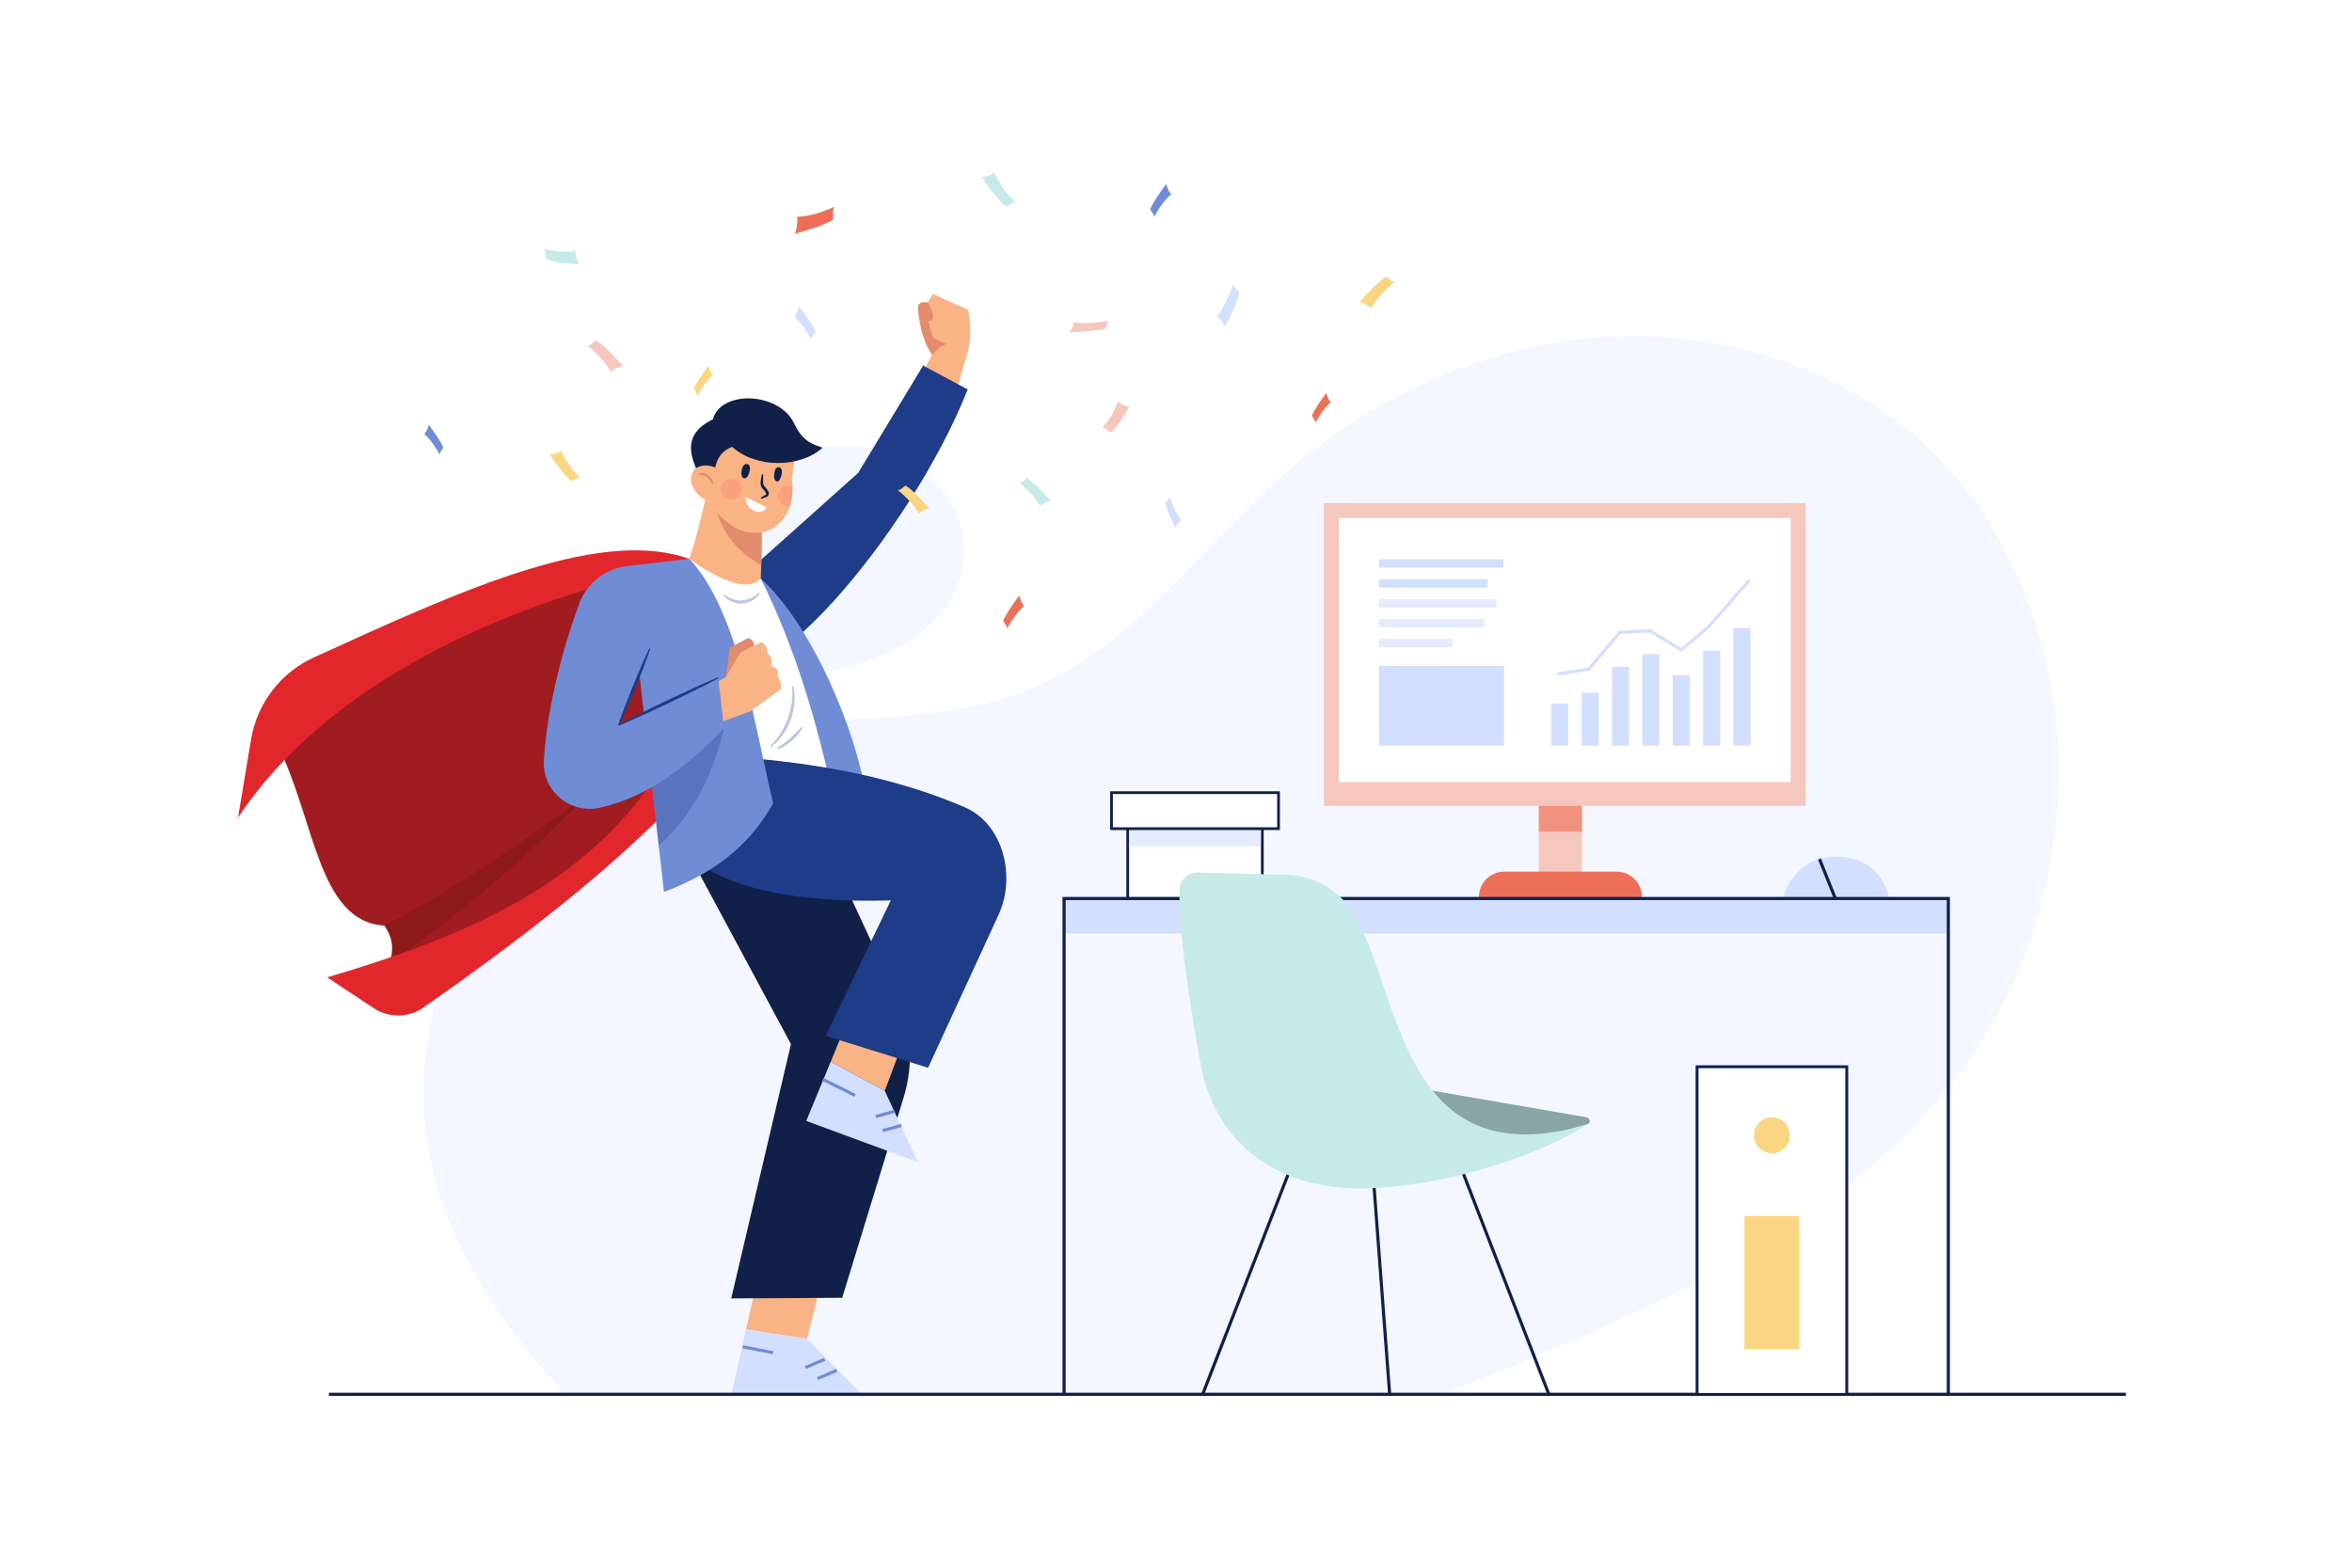 <?xml version="1.0" encoding="utf-8"?>
<!-- Generator: Adobe Illustrator 23.0.5, SVG Export Plug-In . SVG Version: 6.00 Build 0)  -->
<svg version="1.1" xmlns="http://www.w3.org/2000/svg" xmlns:xlink="http://www.w3.org/1999/xlink" x="0px" y="0px"
	 viewBox="0 0 3000 2000" style="enable-background:new 0 0 3000 2000;" xml:space="preserve">
<style type="text/css">
	.st0{fill:#FFFFFF;}
	.st1{opacity:0.6;fill:#EDF2FF;}
	.st2{fill:#F9B384;}
	.st3{fill:#E28B6D;}
	.st4{fill:#1F3C88;}
	.st5{fill:#D3DFFF;}
	.st6{fill:#708CD5;}
	.st7{fill:#102048;}
	.st8{fill:#A11C20;}
	.st9{opacity:0.3;fill:#611113;}
	.st10{fill:#E1272C;}
	.st11{opacity:0.3;fill:#1F3C88;}
	.st12{opacity:0.3;}
	.st13{opacity:0.4;fill:#FC8879;}
	.st14{fill:#C6EAE9;}
	.st15{fill:#FBD682;}
	.st16{fill:#EE6F57;}
	.st17{fill:#F5C7BE;}
	.st18{opacity:0.6;fill:#EE6F57;}
	.st19{opacity:0.6;fill:#D3DFFF;}
	.st20{fill:#89A6A5;}
	.st21{fill:none;stroke:#102048;stroke-width:2.894;stroke-miterlimit:10;}
</style>
<g id="BACKGROUND">
	<rect class="st0" width="3000" height="2000"/>
</g>
<g id="OBJECTS">
	<g>
		<g>
			<path class="st1" d="M1114.94,572.49c-46.64-11.01-97.95-0.9-135.15,35.2c-42.88,41.62-71.78,95.97-81.13,152.62
				c-28.6,173.24,385.71,105.53,324.6-95.54C1208.63,616.65,1162.48,583.72,1114.94,572.49z"/>
			<path class="st1" d="M2510.84,1353.26c-103.64,147.68-266.36,246.8-432.04,324.56c-47.44,22.24-95.44,43.12-143.88,62.96
				c-33.68,13.8-67.52,27.08-101.56,40H723.88c-12.44-13.04-24.52-26.4-36.16-40c-108-126.24-177.52-275.84-135.12-448.44
				c43.32-176.28,199.52-320.2,381.72-358.48c123.36-25.92,255.52-6.08,372.92-52c137.28-53.68,223.76-184.04,334.24-280.12
				c114.6-99.64,262.68-164.88,415-172.24c152.32-7.4,307.4,45.56,412.16,150.44c73.6,73.64,120.76,170.04,142.76,270.92
				C2648.48,1020.98,2613.24,1207.3,2510.84,1353.26z"/>
		</g>
		<g>
			<g>
				<path class="st2" d="M1229.91,461.42c-0.4,1.72-0.8,3.44-1.16,5.08c0,0.08-0.04,0.12-0.08,0.16
					c-6.72,28-12.64,47.08-23.68,65.16l-38.56-36.64l21.08-39.88l1.36-2.52v-0.04l0.04-0.08l0.28,0.08l4.4,0.92L1229.91,461.42z"/>
				<path class="st2" d="M1237.11,431.9c-0.08,1.24-0.2,2.48-0.36,3.72c-0.48,3.8-1.24,7.72-2.16,11.56c-0.6,2.56-1.28,5.12-2,7.56
					c-0.84,2.92-1.76,5.72-2.64,8.28c-0.24,0.64-0.44,1.28-0.64,1.88c-0.16,0.56-0.36,1.08-0.56,1.6c0,0.08-0.04,0.12-0.08,0.16
					c-0.28,0.76-0.52,1.48-0.8,2.2c0,0.08-0.04,0.16-0.08,0.24c-0.2,0.6-0.44,1.16-0.64,1.72c-1.4,3.72-2.4,6-2.4,6
					c-14.92-2.44-25.76-10.4-33.48-20.68c-0.8-1.04-1.56-2.08-2.28-3.16c-0.04-0.08-0.08-0.12-0.12-0.2v-0.04
					c-9.92-14.72-14.4-33.12-16.44-46.92c-0.04-0.16-0.04-0.28-0.08-0.44c-0.72-5-1.12-9.4-1.36-12.72
					c-0.24-3.76,2.76-6.92,6.52-6.88l5.84,0.08l6.4-10.8l45.04,20.08c0,0,2,9.4,2.52,22.16
					C1237.51,421.82,1237.47,426.78,1237.11,431.9z"/>
				<path class="st3" d="M1208.39,438.02l-14.8,15.64l-4.72-0.88v-0.04c-9.92-14.72-14.4-33.12-16.44-46.92l11.44,2.68
					c0.52,7.52,6.76,22.92,6.76,22.92L1208.39,438.02z"/>
				<path class="st3" d="M1188.39,408.02c-4.68,3.88-12.36-0.24-16.04-2.64c-0.72-5-1.12-9.4-1.36-12.72
					c-0.24-3.76,2.76-6.92,6.52-6.88l5.84,0.08C1183.35,385.86,1194.19,403.18,1188.39,408.02z"/>
				<path class="st2" d="M1237.31,417.3l-1.95-0.25l-33.83-7.77l-10.89,22.16l16.19,7.51c-4.97,1.73-11.38,5.67-17.83,14.05
					c7.89,11.77,19.33,21.14,35.75,23.83c0,0,10.98-25.29,12.37-44.9C1237.48,426.77,1237.49,421.82,1237.31,417.3z M1211.7,437.72
					c0.96-3.2,0.93-8.27-6.61-11.56l9.86,0.7l1.32,10.68C1216.27,437.54,1214.55,437.24,1211.7,437.72z"/>
			</g>
			<path class="st4" d="M1234.31,496.82c-36.48,92.48-105.8,198.48-171.52,270.68c-24.12,26.48-47.72,48.4-69.04,63.48l-35.16-90.68
				l-4.4-11.36l11.04-9.88l2-1.8l127.4-113.96l82.84-136.92L1234.31,496.82z"/>
			<g>
				<polygon class="st2" points="1047.66,1634.48 964.64,1637.84 951.58,1695.98 1029.47,1708.16 				"/>
				<polygon class="st5" points="1101.17,1780.78 1029.47,1708.16 951.58,1695.98 932.67,1780.15 				"/>
				
					<rect x="964.12" y="1703.16" transform="matrix(0.191 -0.982 0.982 0.191 -909.601 2341.652)" class="st6" width="4" height="39.22"/>
				
					<rect x="1027.29" y="1737.77" transform="matrix(0.919 -0.393 0.393 0.919 -600.422 549.528)" class="st6" width="26.66" height="4"/>
				
					<rect x="1042.79" y="1751.77" transform="matrix(0.919 -0.393 0.393 0.919 -604.68 556.753)" class="st6" width="26.66" height="4"/>
			</g>
			<path class="st7" d="M863.64,1061.73l145.23,270.3l-76.17,324.43l141.56-0.79l78.49-256c12.96-42.26,9.84-87.83-8.74-127.93
				l-85.13-183.71L863.64,1061.73z"/>
			<g>
				<path class="st8" d="M844.87,1003.02c-93.72,125.04-217.08,195.4-354.56,239.64c2.76-4.96,5.08-9.96,6.76-14.96
					c5.16-15.2,4.6-30.76-6.76-46.84l-4.2-43.52l252.72-186.72l60.4,40.72L844.87,1003.02z"/>
				<path class="st8" d="M352.72,947.8c49.14,95.48,51.77,227.94,137.6,233.08L890.2,923.02L772.54,718.93L452.41,845.3
					L352.72,947.8z"/>
				<path class="st9" d="M497.07,1227.7c5.16-15.2,4.6-30.76-6.76-46.84c75.59-38.19,165.52-98.82,261.24-168.52
					C673.08,1091.76,590.02,1165.67,497.07,1227.7z"/>
				<path class="st10" d="M855.39,960.44c-89.86,157.26-241.24,228.43-438.08,286.44l59.24,39.19c19.4,12.84,44.7,12.49,63.76-0.85
					c123.8-86.63,237.2-174.24,323.5-264.4L855.39,960.44z"/>
				<path class="st10" d="M890.49,717.53c-115.51-51.73-303.55,36.32-489.84,121.02c-42.58,19.36-72.73,58.65-80.42,104.79
					l-16.66,99.95C413.09,876.19,642.56,763.72,890.49,717.53z"/>
			</g>
			<path class="st2" d="M970.95,721.22c-0.52,17.4-1.24,32-1.08,34.8l-66.92,10.36l-38.36-28.08c18.24-20.84,26.72-68.4,37.28-109.6
				l42.04,25.08l27.28,16.24C971.91,683.86,971.55,703.9,970.95,721.22z"/>
			<path class="st3" d="M970.95,721.22c-20.04-12.04-46-30.4-57.84-71.96l30.8,4.52l27.28,16.24
				C971.91,683.86,971.55,703.9,970.95,721.22z"/>
			<path class="st2" d="M1010.75,620.54c0.44,9.28-0.72,17.76-3.2,25.24c-13.16,40.04-62.92,51-99.64-0.24l-3.08-79.12l25.96-22.36
				l84.4,32.6l-5.28,34.92C1010.35,614.66,1010.67,617.62,1010.75,620.54z"/>
			<path class="st6" d="M1105.15,1018.2c-13.1-89.86-72.08-223.72-134.79-280.12l-29.49,58.97l85.65,241.51L1105.15,1018.2z"/>
			<path class="st0" d="M1063.02,1018.2c-19.88-91.84-46.8-188.15-92.67-280.12c-23.17,26.68-91.27-25.27-91.27-25.27l-35.1,30.19
				l92.67,315.45L1063.02,1018.2z"/>
			<g>
				<polygon class="st2" points="1149.14,1336.46 1077.06,1312.12 1059.57,1354.52 1128.55,1391.69 				"/>
				<polygon class="st5" points="1170.67,1482.49 1128.55,1391.69 1059.57,1354.52 1028.39,1430.07 				"/>
				
					<rect x="1115.75" y="1418.69" transform="matrix(0.964 -0.268 0.268 0.964 -339.195 353.945)" class="st6" width="24.91" height="4"/>
				
					<rect x="1124.41" y="1436.69" transform="matrix(0.964 -0.268 0.268 0.964 -343.699 356.923)" class="st6" width="24.91" height="4"/>
				
					<rect x="1068.87" y="1363.92" transform="matrix(0.447 -0.894 0.894 0.447 -648.617 1724.609)" class="st6" width="4" height="46.21"/>
			</g>
			<path class="st4" d="M938.52,965.78c99.34,7.12,201.46,24.85,292.34,64.25c48.97,21.23,65.23,88.41,42.89,136.89l-89.98,195.29
				l-130.58-40.72l83.01-172.79c-250.87,7.49-278.33-84.67-278.33-84.67L938.52,965.78z"/>
			<path class="st6" d="M986.27,1024.74c-32.72,58.6-80.44,90.8-139.4,113.28l-6.72-59.68l-12.32-109.52l-18.96-168.8l12.64-59.84
				l57.56-27.36C942.27,779.5,962.75,928.5,986.27,1024.74z"/>
			<path class="st7" d="M910.65,609.93c1.1-21.64,7.1-33.22,23.21-39.91c30.6,27.88,87.09,26.87,115.33,1.17
				c-10.2-3.56-17.65-6.16-25-13.83c-4.22-4.4-6.33-7.33-11.79-18.21c-19.62-39.13-92.88-41.79-103.21-4.12
				c-45.33,22-23.43,55.36-16.03,75.63L910.65,609.93z"/>
			<g>
				<path class="st3" d="M925.88,863.62l5.16-37.68l23.17-11.94c0,0,11.49,1.94,6.65,16.79
					C956.02,845.65,925.88,863.62,925.88,863.62"/>
				<path class="st2" d="M911.27,872.49l14.6-8.86l18.82-31.33l25.24-12.63c1.49-0.75,3.3-0.07,3.94,1.47
					c3.19,2.71,4.95,6.65,4.98,12.07c5.68,4.74,6.76,10.07,4.21,15.84c7.83,3.32,10.77,7.41,8.46,12.32
					c3.52,5.76,5.59,11.29,4.19,18.04l-38.84,28.07l-38.15,14.12L911.27,872.49z"/>
			</g>
			<path class="st11" d="M923.55,929.26c-15.8,64.48-43,114.92-83.4,149.08l-12.32-109.52L923.55,929.26z"/>
			<path class="st6" d="M879.08,712.81l-79.56,9.49c-27.84,3.32-51.34,22.08-60.98,48.4c-24.37,66.58-40.89,137.92-44.84,199.17
				c-2.51,38.84,33.34,69.05,71.34,60.61c62.33-13.85,113.27-54.15,158.51-101.21l-7.49-64.59l-127.31,60.84L879.08,712.81z"/>
			<path class="st2" d="M922.41,624.23c-4.83,10.54-12.72,17.67-22.95,12.99c-10.22-4.69-22.84-19.65-16.29-34.1
				c4.79-10.56,19.33-11.18,29.55-6.5C922.94,601.31,927.24,613.7,922.41,624.23z"/>
			<path class="st4" d="M829.59,827.65c-2.87,8.34-5.96,16.59-9.1,24.82c-3.1,8.25-6.45,16.39-9.67,24.59l-10.15,24.39
				c-3.51,8.08-7.03,16.16-10.83,24.12l-1.45-0.59c2.82-8.36,5.92-16.6,9.04-24.84l9.72-24.57c3.41-8.12,6.68-16.3,10.21-24.37
				c3.49-8.09,7.02-16.16,10.78-24.14L829.59,827.65z"/>
			<path class="st4" d="M789.03,924.32c10.38-5.41,20.79-10.74,31.28-15.9c10.46-5.24,21.04-10.22,31.55-15.35l31.77-14.87
				c10.65-4.84,21.3-9.66,32.09-14.21l0.67,1.41c-10.33,5.51-20.79,10.74-31.26,15.96l-31.57,15.3c-10.6,4.93-21.14,10-31.8,14.82
				c-10.62,4.89-21.32,9.62-32.06,14.27L789.03,924.32z"/>
			<g class="st12">
				<path class="st4" d="M923.93,758.53c6.51,5.22,14.64,7.94,22.61,7.41c7.97-0.54,15.64-4.23,21.52-10.15l1.24,0.96
					c-4.6,7.62-13.39,12.64-22.51,13.17c-9.12,0.53-18.4-3.36-23.97-10.28L923.93,758.53z"/>
				<path class="st4" d="M982.14,952.3c5.03-5.02,9.51-10.51,13.29-16.43c3.75-5.94,6.99-12.19,9.32-18.81
					c2.44-6.57,4.15-13.4,5.07-20.36c0.99-6.95,1.13-14.03,0.62-21.12l1.55-0.23c1.58,7.09,1.91,14.45,1.3,21.73
					c-0.67,7.28-2.31,14.48-4.83,21.35c-2.63,6.82-5.95,13.41-10.25,19.33c-4.25,5.94-9.29,11.31-15.06,15.71L982.14,952.3z"/>
				<path class="st4" d="M991.78,954.24c5.69-3.99,11.15-8.04,16.24-12.58c5.11-4.5,9.81-9.4,14.58-14.47l1.28,0.9
					c-3.21,6.34-7.88,11.88-13.23,16.57c-5.38,4.64-11.48,8.54-18.14,10.98L991.78,954.24z"/>
			</g>
			<path class="st3" d="M908.2,617.82c-0.61-1.88-1.44-3.61-2.51-5.14c-1.1-1.5-2.33-2.91-3.86-3.92
				c-2.96-2.18-6.67-3.15-10.59-3.23l-0.21-1.15c2.02-0.78,4.27-0.9,6.45-0.57c2.17,0.38,4.28,1.25,6.11,2.55
				c1.76,1.37,3.31,3.05,4.29,5.03c1.01,1.95,1.58,4.13,1.5,6.28L908.2,617.82z"/>
			<path class="st7" d="M953.47,592.18c-6.79-1.87-8.55,9.94-7.51,14.25c0.98,4.04,4.26,5.21,7.07,1.98
				C955.62,605.44,959.42,593.82,953.47,592.18z"/>
			<path class="st7" d="M997.12,599.7c-0.88-3.72-5.08-5.07-7.42-2.08c-1.02,1.3-1.48,3.02-1.74,4.71c-0.39,2.58-1.1,5.8-0.21,8.45
				c1.11,3.32,4.15,4.82,6.39,1.67C996.32,609.34,998.03,603.62,997.12,599.7z"/>
			<path class="st7" d="M973.51,605.23c-0.07,3.12-0.24,6.26-0.15,9.27c0.1,1.47,0.15,3.03,0.58,4.02c0.44,1.09,1.24,2.17,2.26,3.29
				c1,1.12,2.14,2.34,3.12,3.87c0.5,0.75,0.87,1.64,1.17,2.59c0.26,0.98,0.41,2.31-0.24,3.52c-0.65,1.2-1.66,1.78-2.46,2.16
				c-0.83,0.39-1.63,0.65-2.37,0.89c-1.54,0.41-2.9,0.84-4.13,1.54l-0.99-1.09c1.17-1.37,2.77-2.14,4.13-2.89
				c1.37-0.63,2.83-1.48,2.85-2.03c0.14-0.34-0.22-1.62-1.04-2.7c-0.72-1.11-1.79-2.16-2.86-3.39c-1.04-1.24-2.23-2.67-2.84-4.56
				c-0.62-1.99-0.48-3.65-0.37-5.3c0.27-3.27,0.91-6.38,1.88-9.45L973.51,605.23z"/>
			<path class="st0" d="M950.62,633.86l27.75,13.5C973.62,656.61,952.37,655.61,950.62,633.86z"/>
			<path class="st13" d="M1007.55,645.78c-0.76,0.16-1.56,0.24-2.36,0.24c-7.36,0-13.32-5.96-13.32-13.32s5.96-13.36,13.32-13.36
				c2,0,3.88,0.44,5.56,1.2C1011.19,629.82,1010.03,638.3,1007.55,645.78z"/>
			<circle class="st13" cx="932.87" cy="624.36" r="13.33"/>
		</g>
		<g>
			<path class="st14" d="M1282.87,263.58c-9.51-8.3-19.94-22.18-30.59-37.47c6.86-1.03,12.69-2.67,15.83-5.94
				c7.46,16.03,15.36,26.04,27.16,38.86C1290.46,257.45,1287.39,262.06,1282.87,263.58z"/>
			<path class="st15" d="M728.8,613.95c-8.57-7.48-17.95-19.98-27.55-33.74c6.18-0.93,11.43-2.41,14.26-5.35
				c6.72,14.43,13.83,23.45,24.46,35C735.63,608.43,732.86,612.58,728.8,613.95z"/>
			<path class="st15" d="M885.03,495.94c3.74-8.59,10.73-18.65,18.53-29.06c1.52,5.27,3.29,9.65,5.67,11.7
				c-8.67,8-13.66,15.55-19.83,26.55C889.73,501.11,886.55,499.3,885.03,495.94z"/>
			<path class="st16" d="M1279.51,792.09c4.16-9.54,11.92-20.7,20.58-32.27c1.69,5.85,3.65,10.72,6.29,12.99
				c-9.63,8.88-15.17,17.26-22.01,29.48C1284.73,797.83,1281.19,795.81,1279.51,792.09z"/>
			<path class="st6" d="M1467.02,266.94c4.16-9.54,11.92-20.7,20.58-32.27c1.69,5.85,3.65,10.72,6.29,12.99
				c-9.63,8.88-15.17,17.26-22.01,29.48C1472.24,272.68,1468.7,270.67,1467.02,266.94z"/>
			<path class="st6" d="M565.45,571.02c-3.74-8.59-10.73-18.65-18.53-29.06c-1.52,5.27-3.29,9.65-5.67,11.7
				c8.67,8,13.66,15.55,19.83,26.55C560.75,576.19,563.93,574.38,565.45,571.02z"/>
			<path class="st5" d="M1039.91,423.2c-4.16-9.54-11.92-20.7-20.58-32.27c-1.69,5.85-3.65,10.72-6.29,12.99
				c9.63,8.88,15.17,17.26,22.01,29.48C1034.7,428.94,1038.23,426.93,1039.91,423.2z"/>
			<path class="st17" d="M1410.62,419.01c-11.91,2.86-28.55,4.12-46.38,4.99c3.33-4.8,5.58-9.18,5.01-12.47
				c16.48,1.47,28.71,0.32,45.38-2.24C1410.55,411.76,1412.17,415.53,1410.62,419.01z"/>
			<path class="st14" d="M696.77,330.63c10.72,3.94,25.71,5.68,41.77,6.88c-3-6.61-5.02-12.65-4.51-17.19
				c-14.84,2.03-25.85,0.44-40.87-3.09C696.83,320.63,695.37,325.83,696.77,330.63z"/>
			<path class="st16" d="M1062.61,280.37c-12.06,7.15-29.57,12.66-48.45,17.77c2.4-8.55,3.75-16.2,2.34-21.47
				c18-0.99,30.81-5.42,48.04-13.07C1060.78,268.5,1063.43,274.34,1062.61,280.37z"/>
			<path class="st14" d="M1310.17,610.08c9.01,6.04,19.33,16.81,29.98,28.77c-5.85,1.72-10.75,3.85-13.17,7.06
				c-7.95-12.99-15.72-20.71-27.14-30.39C1304.17,616.32,1306.4,611.95,1310.17,610.08z"/>
			<path class="st15" d="M1155.28,619.54c9.01,6.04,19.33,16.81,29.98,28.77c-5.85,1.72-10.75,3.85-13.17,7.06
				c-7.95-12.99-15.72-20.71-27.14-30.39C1149.27,625.77,1151.5,621.4,1155.28,619.54z"/>
			<path class="st17" d="M760.77,434.38c10.14,6.8,21.76,18.92,33.75,32.38c-6.58,1.94-12.1,4.34-14.82,7.95
				c-8.95-14.62-17.7-23.31-30.55-34.21C754.01,441.39,756.52,436.48,760.77,434.38z"/>
			<path class="st17" d="M1417.28,551.71c7.5-6.93,15.24-19.08,23.04-32.54c-6.11-1.67-11.39-3.82-14.47-7.24
				c-4.93,14.48-10.84,23.21-19.89,34.21C1410.02,545.12,1413.17,549.81,1417.28,551.71z"/>
			<path class="st16" d="M1673.25,530.42c3.74-8.59,10.73-18.65,18.53-29.06c1.52,5.27,3.29,9.65,5.67,11.7
				c-8.67,8-13.66,15.55-19.83,26.55C1677.95,535.58,1674.77,533.77,1673.25,530.42z"/>
			<path class="st5" d="M1580.79,373.52c-3.12,12.38-10.2,27.59-18.28,43.51c-3.13-6.53-6.39-11.82-9.96-13.86
				c9.74-12.96,14.72-24.31,20.53-40.54C1573.5,368,1578.09,369.51,1580.79,373.52z"/>
			<path class="st5" d="M1486.01,641.46c2.28,9.07,7.47,20.21,13.39,31.86c2.29-4.78,4.68-8.66,7.3-10.15
				c-7.13-9.49-10.78-17.81-15.03-29.69C1491.35,637.42,1487.99,638.52,1486.01,641.46z"/>
			<path class="st15" d="M1767.78,352.96c-10.14,6.8-21.76,18.92-33.75,32.38c6.58,1.94,12.1,4.34,14.82,7.95
				c8.95-14.62,17.7-23.31,30.55-34.21C1774.54,359.98,1772.02,355.06,1767.78,352.96z"/>
		</g>
		<rect x="419.54" y="1776.78" class="st7" width="2292.06" height="4"/>
		<g>
			<g>
				<path class="st5" d="M2409.95,1147.57h-136.41c0,0,11.63-54.67,68.21-54.67C2403.2,1092.9,2409.95,1147.57,2409.95,1147.57z"/>
				
					<rect x="2328.44" y="1094.93" transform="matrix(0.928 -0.373 0.373 0.928 -250.317 949.062)" class="st7" width="4" height="54.54"/>
			</g>
			<g>
				<rect x="1962.76" y="991.97" class="st17" width="55.15" height="147.25"/>
				<rect x="1962.76" y="991.97" class="st18" width="55.15" height="69.18"/>
				<path class="st16" d="M2094.33,1147.36h-207.98v-3.01c0-17.88,14.5-32.38,32.38-32.38h143.22c17.88,0,32.38,14.5,32.38,32.38
					V1147.36z"/>
				<rect x="1688.61" y="641.9" class="st17" width="614.48" height="386.24"/>
				<rect x="1707.7" y="660.75" class="st0" width="576.3" height="336.98"/>
				<g>
					<rect x="1978.59" y="897.61" class="st5" width="21.79" height="53.72"/>
					<rect x="2017.34" y="883.57" class="st5" width="21.79" height="67.76"/>
					<rect x="2056.08" y="850.84" class="st5" width="21.79" height="100.49"/>
					<rect x="2094.82" y="834.49" class="st5" width="21.79" height="116.84"/>
					<rect x="2133.57" y="861.34" class="st5" width="21.79" height="90"/>
					<rect x="2172.31" y="830.13" class="st5" width="21.79" height="121.2"/>
					<rect x="2211.06" y="801.14" class="st5" width="21.79" height="150.2"/>
					<polygon class="st5" points="1986.91,861.78 1986.3,857.83 2025.3,851.83 2065.12,804.87 2105.33,802.75 2144.37,826.77 
						2177.91,798.16 2229.68,739.26 2232.68,741.9 2180.71,801 2144.75,831.7 2104.3,806.81 2067.06,808.77 2027.39,855.56 					"/>
				</g>
				<g>
					<rect x="1758.85" y="713.43" class="st5" width="158.84" height="10.79"/>
					<rect x="1758.85" y="738.85" class="st5" width="138.77" height="10.79"/>
					<rect x="1758.85" y="764.26" class="st19" width="149.91" height="10.79"/>
					<rect x="1758.85" y="789.67" class="st19" width="134.39" height="10.79"/>
					<rect x="1758.85" y="815.09" class="st19" width="94.34" height="10.79"/>
					<rect x="1758.85" y="849.68" class="st5" width="159.54" height="101.65"/>
				</g>
			</g>
			<g>
				<g>
					<rect x="1438.41" y="1031.48" class="st0" width="171.68" height="115.03"/>
					<path class="st7" d="M1611.84,1148.25h-175.17v-118.52h175.17V1148.25z M1440.15,1144.77h168.2v-111.55h-168.2V1144.77z"/>
				</g>
				<rect x="1439.95" y="1031.48" class="st19" width="168.3" height="48.29"/>
				<g>
					<rect x="1417.74" y="1011.24" class="st0" width="213.02" height="45.93"/>
					<path class="st7" d="M1632.5,1058.92H1416v-49.42h216.5V1058.92z M1419.48,1055.43h209.54v-42.45h-209.54V1055.43z"/>
				</g>
			</g>
			<g>
				<rect x="1357.4" y="1147.69" class="st5" width="1127.74" height="43.22"/>
				<polygon class="st7" points="2487.11,1780.05 2483.11,1780.05 2483.11,1148.28 1359.25,1148.28 1359.25,1780.05 
					1355.25,1780.05 1355.25,1144.28 2487.11,1144.28 				"/>
			</g>
			<g>
				
					<rect x="1758.58" y="1469.39" transform="matrix(0.997 -0.075 0.075 0.997 -116.276 135.902)" class="st7" width="4" height="309.28"/>
				
					<rect x="1420.77" y="1612.97" transform="matrix(0.362 -0.932 0.932 0.362 -486.098 2520.029)" class="st7" width="352.66" height="4"/>
				
					<rect x="1911.48" y="1438.62" transform="matrix(0.932 -0.361 0.361 0.932 -454.314 800.4)" class="st7" width="4" height="353.25"/>
				<path class="st20" d="M2023.66,1425.39l-274.7-47.44l-46.56,78.92l170.71,17.78l151.01-40.03
					C2029.3,1433.24,2028.95,1426.31,2023.66,1425.39z"/>
				<path class="st14" d="M2023.38,1434.99c-48.52,33.57-170.47,78.29-282.32,81.14c-96.68,2.46-188.63-44.97-209.69-158.71
					c-15.48-83.58-28.36-176.16-26.74-223.01c0.42-12.12,10.68-21.56,22.81-21.26l113.96,2.89c34.62,0.88,66.37,19.25,84.57,48.71
					C1787.66,1264.6,1784.41,1503.9,2023.38,1434.99z"/>
			</g>
			<g>
				<g>
					<rect x="2164.62" y="1360.9" class="st0" width="190.96" height="418.05"/>
					<path class="st7" d="M2357.41,1780.78h-194.61v-421.71h194.61V1780.78z M2166.45,1777.12h187.3v-414.39h-187.3V1777.12z"/>
				</g>
				<circle class="st15" cx="2260.1" cy="1448.32" r="23"/>
				<rect x="2225.1" y="1551.32" class="st15" width="70" height="170"/>
			</g>
		</g>
	</g>
</g>
</svg>
